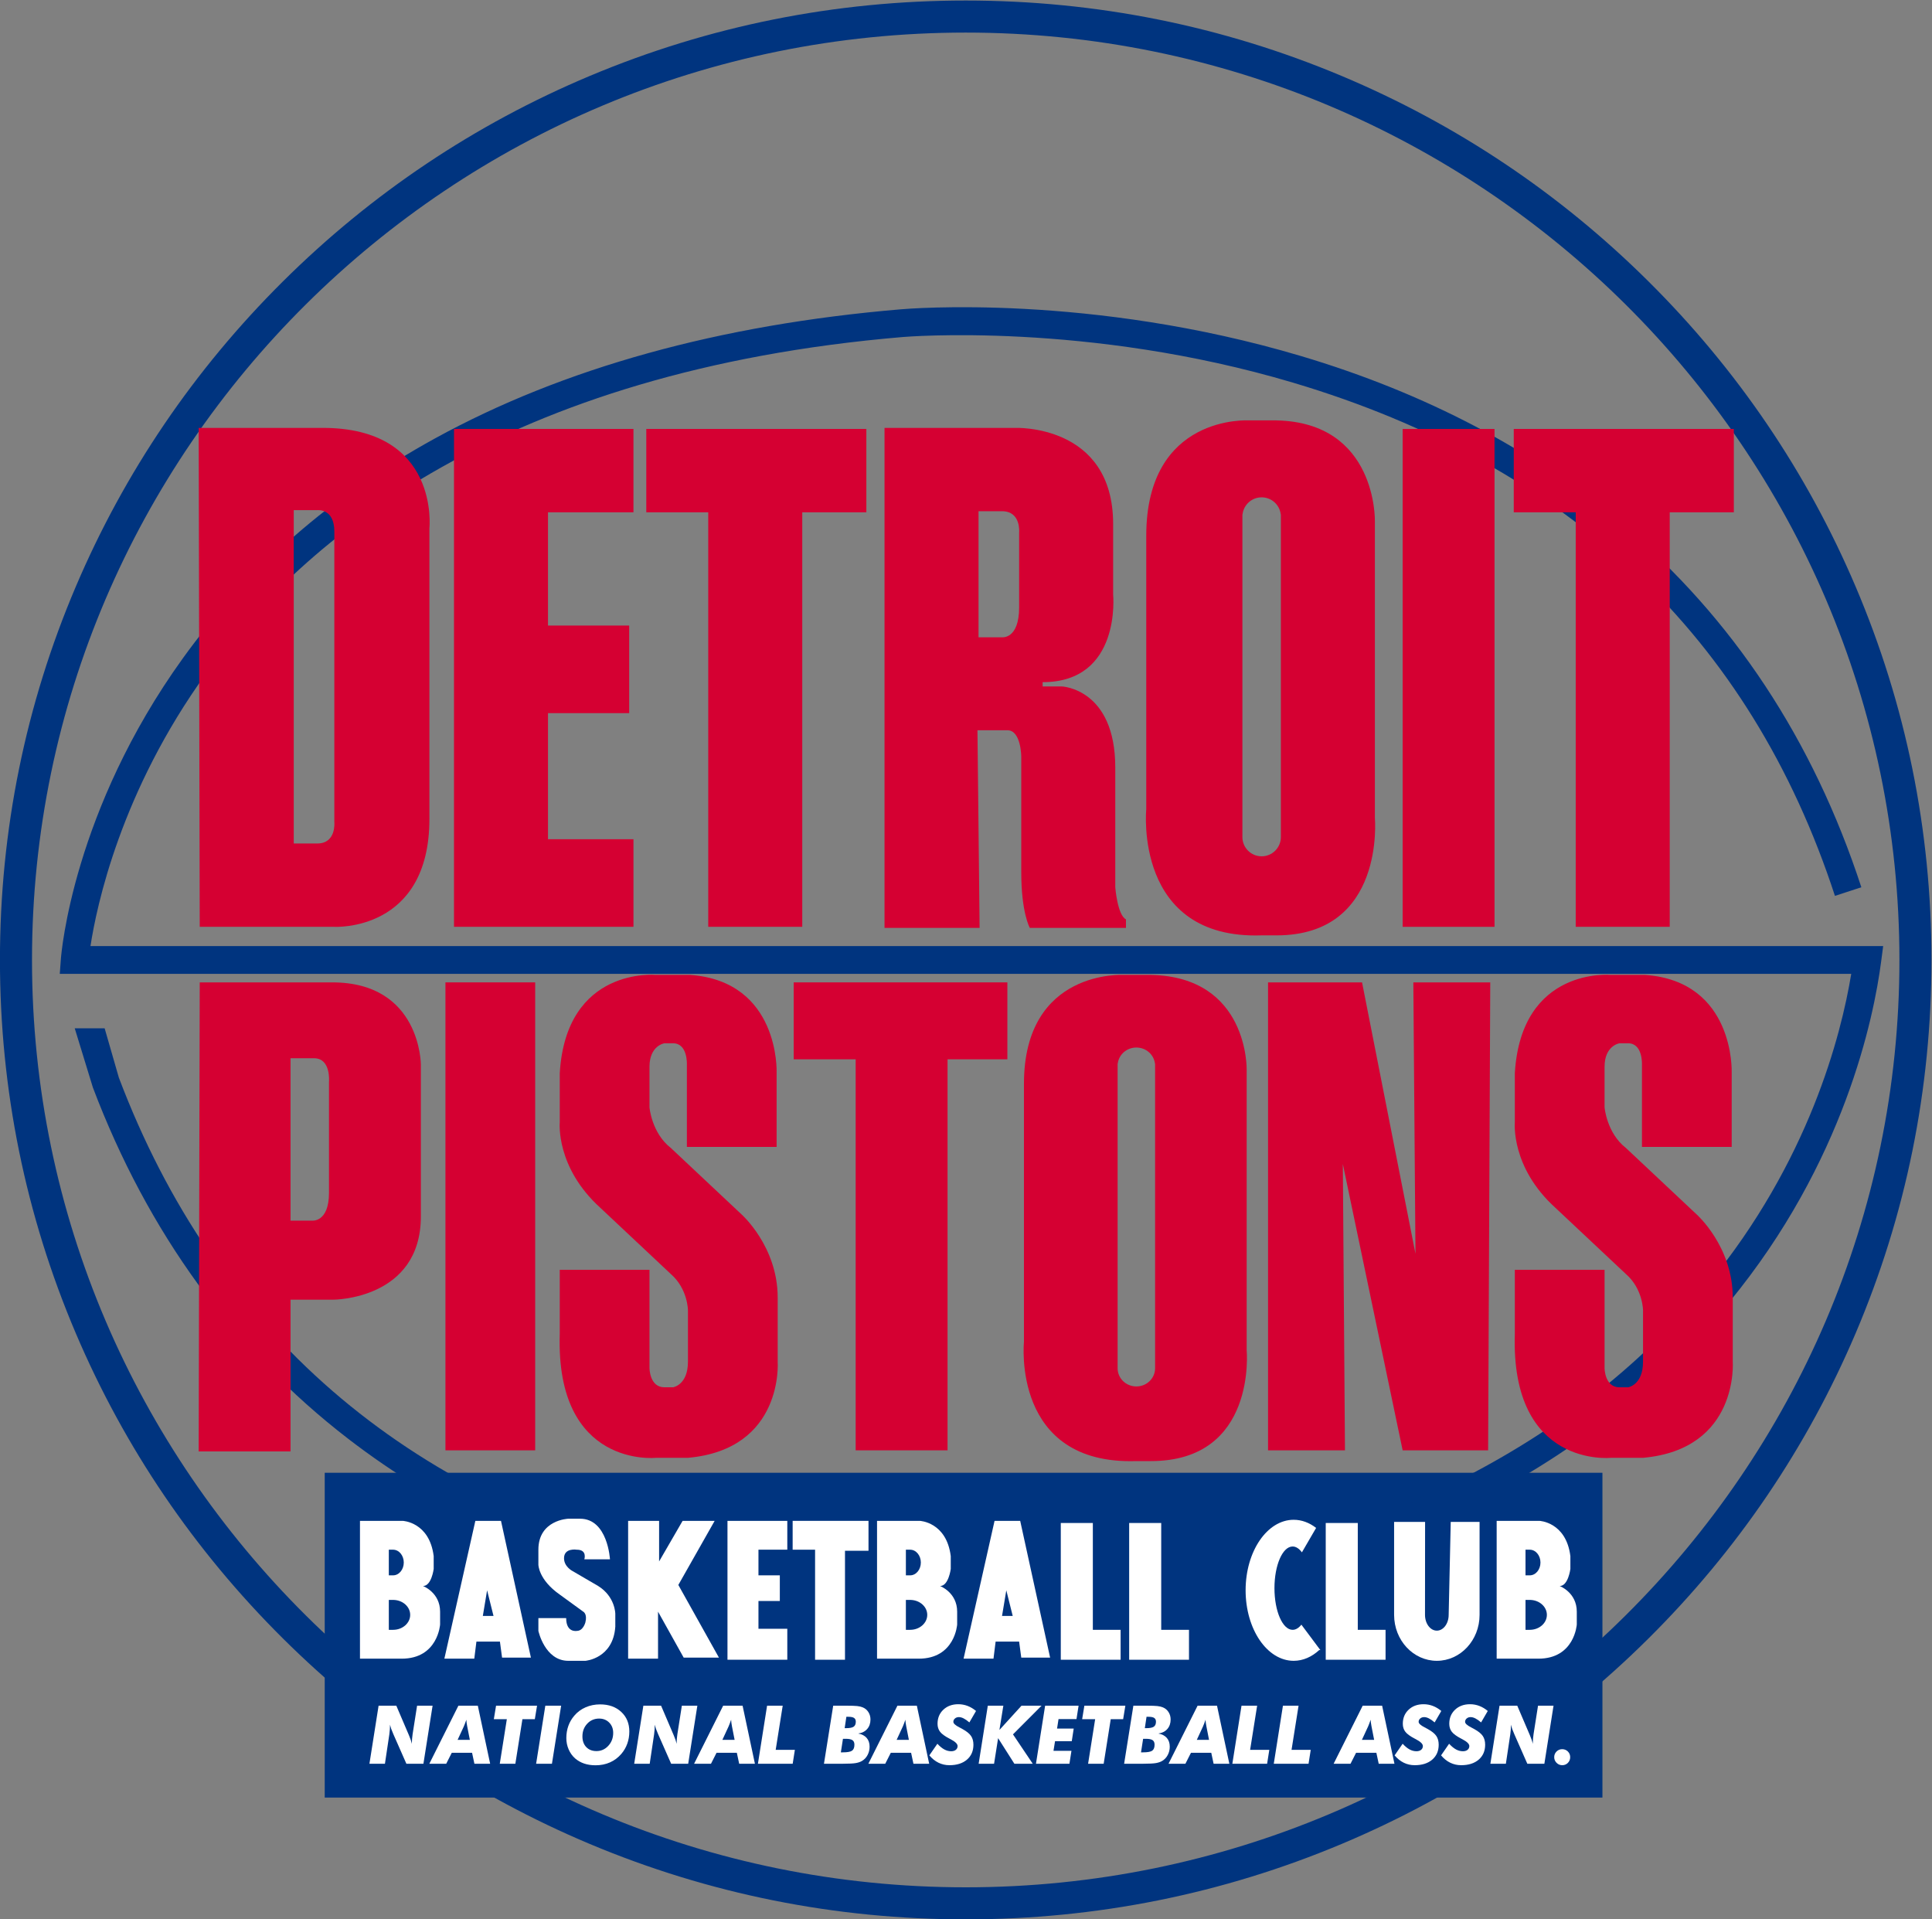 <?xml version="1.0" encoding="UTF-8" standalone="no"?>
<!-- Created with Inkscape (http://www.inkscape.org/) -->

<svg
   version="1.1"
   id="svg2"
   xml:space="preserve"
   width="1205.333"
   height="1197.333"
   viewBox="0 0 1205.333 1197.333"
   sodipodi:docname="aa94b5b26c6c489bac288b1154602067.ai"
   xmlns:inkscape="http://www.inkscape.org/namespaces/inkscape"
   xmlns:sodipodi="http://sodipodi.sourceforge.net/DTD/sodipodi-0.dtd"
   xmlns="http://www.w3.org/2000/svg"
   xmlns:svg="http://www.w3.org/2000/svg"><rect x="0" y="0" width="1205.333" height="1197.333" fill="#808080" stroke="none"/><defs
     id="defs6"><clipPath
       clipPathUnits="userSpaceOnUse"
       id="clipPath18"><path
         d="M 0,1080 H 1080 V 0 H 0 Z"
         id="path16" /></clipPath></defs><sodipodi:namedview
     id="namedview4"
     pagecolor="#ffffff"
     bordercolor="#666666"
     borderopacity="1.0"
     inkscape:pageshadow="2"
     inkscape:pageopacity="0.0"
     inkscape:pagecheckerboard="0" /><g
     id="g8"
     inkscape:groupmode="layer"
     inkscape:label="aa94b5b26c6c489bac288b1154602067"
     transform="matrix(1.333,0,0,-1.333,-116.667,1319.333)"><path
       d="m 837.5,148.5 h -598 v 152 h 598 z"
       style="fill:#00347f;fill-opacity:1;fill-rule:nonzero;stroke:none"
       id="path10" /><g
       id="g12"><g
         id="g14"
         clip-path="url(#clipPath18)"><g
           id="g20"
           transform="translate(539.5,974.5)"><path
             d="m 0,0 c -240.963,0 -437,-194.691 -437,-434 0,-239.309 196.037,-434 437,-434 240.963,0 437,194.691 437,434 C 437,-194.691 240.963,0 0,0 m 0,-883 c -61.01,0 -120.2,11.87 -175.924,35.28 -53.824,22.613 -102.161,54.982 -143.67,96.211 -41.513,41.233 -74.106,89.25 -96.875,142.719 -23.577,55.364 -35.531,114.172 -35.531,174.79 0,60.618 11.954,119.425 35.531,174.79 22.769,53.469 55.362,101.486 96.875,142.719 41.509,41.229 89.846,73.598 143.67,96.21 C -120.2,3.13 -61.01,15 0,15 61.01,15 120.199,3.13 175.924,-20.281 c 53.824,-22.612 102.161,-54.981 143.67,-96.21 41.512,-41.233 74.106,-89.25 96.876,-142.719 C 440.046,-314.575 452,-373.382 452,-434 c 0,-60.618 -11.954,-119.426 -35.53,-174.79 -22.77,-53.469 -55.364,-101.486 -96.876,-142.719 -41.509,-41.229 -89.846,-73.598 -143.67,-96.211 C 120.199,-871.13 61.01,-883 0,-883"
             style="fill:#00347f;fill-opacity:1;fill-rule:nonzero;stroke:none"
             id="path22" /></g><g
           id="g24"
           transform="translate(130.992,480.812)"><path
             d="m 0,0 c 25.667,-67.792 65.886,-123.117 119.539,-164.437 42.86,-33.007 94.292,-57.151 152.866,-71.757 51.813,-12.922 99.534,-16.087 133.863,-16.087 31.562,0 51.804,2.676 53.482,2.907 73.905,9.701 138.811,29.189 192.917,57.924 45.151,23.977 83.235,54.596 113.196,91.007 53.908,65.51 67.666,133.217 71.079,159.287 l 0.961,7.344 H -1.121 c 2.86,18.714 14.12,72.28 54.193,127.65 45.659,63.088 139.278,141.602 326.016,157.375 0.854,0.076 86.373,7.307 182.69,-21.38 C 690.497,291.495 775.803,210.692 815.33,89.669 l 12.357,4.037 c -22.506,68.911 -60.231,126.043 -112.129,169.81 -41.454,34.96 -91.945,61.464 -150.069,78.776 -98.685,29.394 -183.978,22.19 -187.528,21.873 C 293.338,357.017 220.033,336.688 160.081,303.744 111.908,277.271 72.217,242.657 42.109,200.862 -9.246,129.57 -14.764,62.973 -14.974,60.173 l -0.523,-6.985 h 838.459 c -4.748,-28.817 -19.844,-87.899 -67.137,-145.372 -64.408,-78.269 -164.59,-126.82 -297.804,-144.306 -0.843,-0.116 -85.43,-11.291 -182.47,12.909 C 145.856,-191.237 57.239,-114.465 12.158,4.604 l -6.65,23.083 h -14 z"
             style="fill:#00347f;fill-opacity:1;fill-rule:nonzero;stroke:none"
             id="path26" /></g><g
           id="g28"
           transform="translate(723,277)"><path
             d="m 0,0 h -15 v -64 h 28 v 14 H 0 Z"
             style="fill:#ffffff;fill-opacity:1;fill-rule:nonzero;stroke:none"
             id="path30" /></g><g
           id="g32"
           transform="translate(631,277)"><path
             d="m 0,0 h -15 v -64 h 28 v 14 H 0 Z"
             style="fill:#ffffff;fill-opacity:1;fill-rule:nonzero;stroke:none"
             id="path34" /></g><g
           id="g36"
           transform="translate(599,277)"><path
             d="m 0,0 h -15 v -64 h 28 v 14 H 0 Z"
             style="fill:#ffffff;fill-opacity:1;fill-rule:nonzero;stroke:none"
             id="path38" /></g><g
           id="g40"
           transform="translate(803.5,227)"><path
             d="M 0,0 H -2 V 13.994 H 0.333 C 4.597,13.841 8,10.769 8,7 8,3.134 4.418,0 0,0 m -2,37.5 h 2 c 2.762,0 5,-2.687 5,-6 0,-3.313 -2.238,-6 -5,-6 h -2 z m 16,-17 c 4,0 5,8 5,8 v 6 C 17,50.5 4.5,51 4.5,51 h -20 V -13.5 H 4 c 17,0 18,16 18,16 v 6 c 0,9 -8,12 -8,12"
             style="fill:#ffffff;fill-opacity:1;fill-rule:nonzero;stroke:none"
             id="path42" /></g><g
           id="g44"
           transform="translate(765.538,234)"><path
             d="m 0,0 c 0,-4.078 -2.479,-7.385 -5.538,-7.385 -3.059,0 -5.538,3.307 -5.538,7.385 l 0.038,43.5 h -14.5 V 0 c 0,-11.874 8.954,-21.5 20,-21.5 11.046,0 20,9.626 20,21.5 v 43.5 h -13.5 z"
             style="fill:#ffffff;fill-opacity:1;fill-rule:nonzero;stroke:none"
             id="path46" /></g><g
           id="g48"
           transform="translate(513.5,227)"><path
             d="M 0,0 H -2 V 13.994 H 0.333 C 4.597,13.841 8,10.769 8,7 8,3.134 4.418,0 0,0 m -2,37.5 h 2 c 2.761,0 5,-2.687 5,-6 0,-3.313 -2.239,-6 -5,-6 h -2 z m 16,-17 c 4,0 5,8 5,8 v 6 C 17,50.5 4.5,51 4.5,51 h -20 V -13.5 H 4 c 17,0 18,16 18,16 v 6 c 0,9 -8,12 -8,12"
             style="fill:#ffffff;fill-opacity:1;fill-rule:nonzero;stroke:none"
             id="path50" /></g><g
           id="g52"
           transform="translate(271.5,227)"><path
             d="M 0,0 H -2 V 13.994 H 0.333 C 4.597,13.841 8,10.769 8,7 8,3.134 4.418,0 0,0 m -2,37.5 h 2 c 2.761,0 5,-2.687 5,-6 0,-3.313 -2.239,-6 -5,-6 h -2 z m 16,-17 c 4,0 5,8 5,8 v 6 C 17,50.5 4.5,51 4.5,51 h -20 V -13.5 H 4 c 17,0 18,16 18,16 v 6 c 0,9 -8,12 -8,12"
             style="fill:#ffffff;fill-opacity:1;fill-rule:nonzero;stroke:none"
             id="path54" /></g><g
           id="g56"
           transform="translate(313.5,233.5)"><path
             d="M 0,0 2,12 5,0 Z M -3.5,44.5 -18,-20 h 14 l 1,8 H 8 l 1,-7.5 h 13.5 l -14,64 z"
             style="fill:#ffffff;fill-opacity:1;fill-rule:nonzero;stroke:none"
             id="path58" /></g><g
           id="g60"
           transform="translate(556.5,233.5)"><path
             d="M 0,0 2,12 5,0 Z M -3.5,44.5 -18,-20 h 14 l 1,8 H 8 l 1,-7.5 h 13.5 l -14,64 z"
             style="fill:#ffffff;fill-opacity:1;fill-rule:nonzero;stroke:none"
             id="path62" /></g><g
           id="g64"
           transform="translate(458.5,264.5)"><path
             d="m 0,0 h 10.5 v -51.5 h 14 v 51 h 11 v 14 H 0 Z"
             style="fill:#ffffff;fill-opacity:1;fill-rule:nonzero;stroke:none"
             id="path66" /></g><g
           id="g68"
           transform="translate(428,213)"><path
             d="M 0,0 H 28 V 14.5 H 14.5 v 13 h 10 v 12 h -10 v 12 H 28 V 65 H 0 Z"
             style="fill:#ffffff;fill-opacity:1;fill-rule:nonzero;stroke:none"
             id="path70" /></g><g
           id="g72"
           transform="translate(422,278)"><path
             d="M 0,0 H -15 L -26,-19 V 0 h -14.5 v -64.5 h 14 v 22 l 12,-21.5 H 2 l -19,34 z"
             style="fill:#ffffff;fill-opacity:1;fill-rule:nonzero;stroke:none"
             id="path74" /></g><g
           id="g76"
           transform="translate(367.5,247.5)"><path
             d="m 0,0 -12,7 c 0,0 -4,2 -4,6 0,5 6,4 6,4 5,0 3.5,-4.5 3.5,-4.5 h 12 c 0,0 -1,19 -14,19 H -14 c 0,0 -14,-0.5 -14,-14.5 v -7 c 0,0 0,-7 10,-14 l 11,-8 c 0,0 2,-1 1,-5 0,0 -1,-4 -4,-4 0,0 -5,-1 -5,6 h -13 v -6 c 0,0 3,-14 14,-14 h 8 c 0,0 13,1 14,16 v 6 c 0,0 0,8 -8,13"
             style="fill:#ffffff;fill-opacity:1;fill-rule:nonzero;stroke:none"
             id="path78" /></g><g
           id="g80"
           transform="translate(692.5,227)"><path
             d="M 0,0 C -4.694,0 -8.5,8.73 -8.5,19.5 -8.5,30.27 -4.694,39 0,39 1.589,39 3.076,38 4.348,36.26 l 6.65,11.435 C 7.864,50.125 4.291,51.5 0.5,51.5 -11.927,51.5 -22,36.726 -22,18.5 c 0,-18.226 10.073,-33 22.5,-33 4.396,0 8.499,1.85 11.965,5.048 L 13,-9.5 4.104,2.421 C 2.888,0.878 1.488,0 0,0"
             style="fill:#ffffff;fill-opacity:1;fill-rule:nonzero;stroke:none"
             id="path82" /></g><g
           id="g84"
           transform="translate(260.427,164.333)"><path
             d="m 0,0 4.286,27.164 h 8.294 l 5.733,-13.415 c 0.05,-0.111 0.13,-0.304 0.242,-0.575 0.631,-1.473 1.07,-2.759 1.317,-3.86 v 0.687 c 0,0.494 0.028,1.042 0.084,1.642 0.055,0.6 0.139,1.327 0.25,2.18 l 2.097,13.341 h 7.255 L 25.271,0 h -7.978 l -6.086,13.823 c -0.445,1.002 -0.783,1.83 -1.011,2.487 -0.229,0.655 -0.424,1.31 -0.585,1.966 v -0.76 c 0,-0.495 -0.022,-1.018 -0.065,-1.569 -0.043,-0.55 -0.12,-1.283 -0.232,-2.198 L 7.255,0 Z"
             style="fill:#ffffff;fill-opacity:1;fill-rule:nonzero;stroke:none"
             id="path86" /></g><g
           id="g88"
           transform="translate(301.691,175.503)"><path
             d="M 0,0 H 5.733 L 4.49,6.346 C 4.366,6.977 4.273,7.539 4.212,8.034 4.15,8.528 4.113,8.992 4.101,9.426 3.841,8.684 3.603,8.031 3.386,7.469 3.169,6.905 3,6.487 2.876,6.216 Z m -13.229,-11.17 13.6,27.164 h 9.092 l 5.77,-27.164 H 7.867 l -1.095,5.121 h -9.5 l -2.597,-5.121 z"
             style="fill:#ffffff;fill-opacity:1;fill-rule:nonzero;stroke:none"
             id="path90" /></g><g
           id="g92"
           transform="translate(321.432,164.333)"><path
             d="m 0,0 3.303,20.855 h -6.086 l 1.039,6.309 H 17.441 L 16.402,20.855 H 10.595 L 7.292,0 Z"
             style="fill:#ffffff;fill-opacity:1;fill-rule:nonzero;stroke:none"
             id="path94" /></g><g
           id="g96"
           transform="translate(338.444,164.333)"><path
             d="m 0,0 4.305,27.164 h 7.403 L 7.403,0 Z"
             style="fill:#ffffff;fill-opacity:1;fill-rule:nonzero;stroke:none"
             id="path98" /></g><g
           id="g100"
           transform="translate(367.926,185.467)"><path
             d="m 0,0 c -2.214,0 -4.07,-0.798 -5.566,-2.394 -1.497,-1.595 -2.246,-3.575 -2.246,-5.937 0,-2.091 0.597,-3.761 1.791,-5.01 1.193,-1.25 2.786,-1.874 4.778,-1.874 2.177,0 4.026,0.825 5.548,2.478 1.521,1.65 2.282,3.664 2.282,6.039 0,1.954 -0.619,3.559 -1.856,4.814 C 3.494,-0.628 1.917,0 0,0 m -1.67,-21.857 c -1.942,0 -3.708,0.266 -5.297,0.797 -1.59,0.532 -3.003,1.33 -4.24,2.394 -1.299,1.138 -2.314,2.542 -3.043,4.212 -0.73,1.67 -1.095,3.444 -1.095,5.325 0,2.028 0.312,3.925 0.937,5.687 0.625,1.763 1.555,3.361 2.793,4.796 1.447,1.708 3.213,3.016 5.297,3.924 2.084,0.91 4.345,1.365 6.782,1.365 4.082,0 7.381,-1.176 9.899,-3.526 2.517,-2.35 3.776,-5.406 3.776,-9.166 0,-2.016 -0.319,-3.912 -0.956,-5.686 -0.637,-1.776 -1.568,-3.375 -2.792,-4.797 -1.497,-1.744 -3.266,-3.069 -5.307,-3.971 -2.041,-0.902 -4.292,-1.354 -6.754,-1.354"
             style="fill:#ffffff;fill-opacity:1;fill-rule:nonzero;stroke:none"
             id="path102" /></g><g
           id="g104"
           transform="translate(384.345,164.333)"><path
             d="m 0,0 4.286,27.164 h 8.294 l 5.733,-13.415 c 0.05,-0.111 0.13,-0.304 0.242,-0.575 0.631,-1.473 1.07,-2.759 1.317,-3.86 v 0.687 c 0,0.494 0.028,1.042 0.084,1.642 0.055,0.6 0.139,1.327 0.25,2.18 l 2.097,13.341 h 7.255 L 25.271,0 h -7.978 l -6.086,13.823 c -0.445,1.002 -0.783,1.83 -1.011,2.487 -0.229,0.655 -0.424,1.31 -0.585,1.966 v -0.76 c 0,-0.495 -0.022,-1.018 -0.065,-1.569 -0.043,-0.55 -0.12,-1.283 -0.232,-2.198 L 7.255,0 Z"
             style="fill:#ffffff;fill-opacity:1;fill-rule:nonzero;stroke:none"
             id="path106" /></g><g
           id="g108"
           transform="translate(425.609,175.503)"><path
             d="M 0,0 H 5.733 L 4.49,6.346 C 4.366,6.977 4.273,7.539 4.212,8.034 4.15,8.528 4.113,8.992 4.101,9.426 3.841,8.684 3.603,8.031 3.386,7.469 3.169,6.905 3,6.487 2.876,6.216 Z m -13.229,-11.17 13.6,27.164 h 9.092 l 5.77,-27.164 H 7.867 l -1.095,5.121 h -9.5 l -2.597,-5.121 z"
             style="fill:#ffffff;fill-opacity:1;fill-rule:nonzero;stroke:none"
             id="path110" /></g><g
           id="g112"
           transform="translate(442.25,164.333)"><path
             d="m 0,0 4.286,27.164 h 7.311 L 8.313,6.494 h 8.98 L 16.272,0 Z"
             style="fill:#ffffff;fill-opacity:1;fill-rule:nonzero;stroke:none"
             id="path114" /></g><g
           id="g116"
           transform="translate(482.845,180.977)"><path
             d="m 0,0 h 0.612 c 1.744,0 2.947,0.231 3.609,0.696 0.662,0.463 0.993,1.245 0.993,2.347 0,0.791 -0.269,1.37 -0.807,1.735 C 3.869,5.143 3.006,5.325 1.818,5.325 h -1.02 z m -1.781,-11.318 h 0.872 c 2.201,0 3.664,0.265 4.388,0.797 0.724,0.532 1.085,1.466 1.085,2.802 0,0.99 -0.309,1.695 -0.927,2.115 -0.619,0.42 -1.664,0.631 -3.136,0.631 h -1.299 z m 8.127,8.813 c 1.731,-0.322 3.052,-1.012 3.961,-2.068 0.909,-1.059 1.364,-2.422 1.364,-4.092 0,-1.386 -0.306,-2.666 -0.919,-3.841 -0.612,-1.176 -1.456,-2.097 -2.532,-2.765 -0.792,-0.495 -1.785,-0.847 -2.978,-1.057 -1.194,-0.211 -3.182,-0.316 -5.966,-0.316 h -1.892 -7.07 l 4.324,27.165 h 6.16 c 2.362,0 4.051,-0.056 5.065,-0.167 1.014,-0.112 1.862,-0.31 2.542,-0.594 1.126,-0.446 2.019,-1.182 2.681,-2.208 0.662,-1.028 0.993,-2.19 0.993,-3.489 0,-1.793 -0.51,-3.275 -1.531,-4.443 -1.02,-1.17 -2.421,-1.878 -4.202,-2.125"
             style="fill:#ffffff;fill-opacity:1;fill-rule:nonzero;stroke:none"
             id="path118" /></g><g
           id="g120"
           transform="translate(507.168,175.503)"><path
             d="M 0,0 H 5.733 L 4.49,6.346 C 4.366,6.977 4.273,7.539 4.212,8.034 4.15,8.528 4.113,8.992 4.101,9.426 3.841,8.684 3.603,8.031 3.386,7.469 3.169,6.905 3,6.487 2.876,6.216 Z m -13.229,-11.17 13.6,27.164 h 9.092 l 5.77,-27.164 H 7.867 l -1.095,5.121 h -9.5 l -2.597,-5.121 z"
             style="fill:#ffffff;fill-opacity:1;fill-rule:nonzero;stroke:none"
             id="path122" /></g><g
           id="g124"
           transform="translate(526.24,173.685)"><path
             d="m 0,0 c 1.138,-1.225 2.224,-2.115 3.256,-2.672 1.033,-0.557 2.099,-0.835 3.201,-0.835 0.915,0 1.645,0.223 2.189,0.668 0.544,0.445 0.817,1.032 0.817,1.763 0,0.989 -1.102,2.059 -3.303,3.21 C 5.949,2.245 5.782,2.331 5.659,2.394 3.519,3.507 2.053,4.576 1.262,5.604 0.47,6.63 0.074,7.879 0.074,9.352 c 0,2.683 0.906,4.879 2.719,6.586 1.811,1.708 4.146,2.561 7.004,2.561 1.509,0 2.959,-0.267 4.351,-0.798 1.391,-0.532 2.706,-1.317 3.943,-2.356 L 14.974,9.982 c -0.978,0.841 -1.869,1.466 -2.672,1.874 -0.805,0.409 -1.547,0.613 -2.227,0.613 -0.742,0 -1.361,-0.213 -1.855,-0.641 -0.495,-0.426 -0.742,-0.949 -0.742,-1.567 0,-0.768 0.927,-1.627 2.783,-2.579 0.655,-0.334 1.162,-0.607 1.521,-0.817 1.905,-1.052 3.229,-2.125 3.971,-3.219 0.742,-1.095 1.113,-2.465 1.113,-4.11 0,-2.907 -1.009,-5.229 -3.024,-6.968 -2.017,-1.737 -4.757,-2.606 -8.22,-2.606 -1.818,0 -3.519,0.387 -5.102,1.159 -1.584,0.774 -3.013,1.921 -4.287,3.442 z"
             style="fill:#ffffff;fill-opacity:1;fill-rule:nonzero;stroke:none"
             id="path126" /></g><g
           id="g128"
           transform="translate(545.555,164.333)"><path
             d="M 0,0 4.286,27.164 H 11.56 L 9.723,15.809 20.058,27.164 h 9.388 L 16.068,13.749 25.309,0 H 16.718 L 9.11,11.968 7.218,0 Z"
             style="fill:#ffffff;fill-opacity:1;fill-rule:nonzero;stroke:none"
             id="path130" /></g><g
           id="g132"
           transform="translate(580.584,170.382)"><path
             d="M 0,0 H 8.405 L 7.459,-6.049 h -15.66 l 4.286,27.164 h 15.66 L 10.762,14.844 H 2.356 L 1.67,10.409 h 7.793 l -0.909,-5.9 h -7.83 z"
             style="fill:#ffffff;fill-opacity:1;fill-rule:nonzero;stroke:none"
             id="path134" /></g><g
           id="g136"
           transform="translate(596.78,164.333)"><path
             d="m 0,0 3.303,20.855 h -6.086 l 1.039,6.309 H 17.441 L 16.402,20.855 H 10.595 L 7.292,0 Z"
             style="fill:#ffffff;fill-opacity:1;fill-rule:nonzero;stroke:none"
             id="path138" /></g><g
           id="g140"
           transform="translate(623.33,180.977)"><path
             d="m 0,0 h 0.612 c 1.744,0 2.948,0.231 3.61,0.696 0.661,0.463 0.992,1.245 0.992,2.347 0,0.791 -0.27,1.37 -0.807,1.735 C 3.868,5.143 3.006,5.325 1.818,5.325 h -1.02 z m -1.781,-11.318 h 0.872 c 2.201,0 3.664,0.265 4.388,0.797 0.723,0.532 1.085,1.466 1.085,2.802 0,0.99 -0.309,1.695 -0.927,2.115 -0.619,0.42 -1.664,0.631 -3.136,0.631 h -1.299 z m 8.127,8.813 c 1.731,-0.322 3.051,-1.012 3.962,-2.068 0.908,-1.059 1.363,-2.422 1.363,-4.092 0,-1.386 -0.307,-2.666 -0.918,-3.841 -0.613,-1.176 -1.457,-2.097 -2.533,-2.765 -0.792,-0.495 -1.784,-0.847 -2.979,-1.057 -1.193,-0.211 -3.181,-0.316 -5.965,-0.316 h -1.892 -7.07 l 4.324,27.165 h 6.16 c 2.362,0 4.051,-0.056 5.065,-0.167 1.014,-0.112 1.862,-0.31 2.542,-0.594 1.125,-0.446 2.02,-1.182 2.682,-2.208 0.661,-1.028 0.992,-2.19 0.992,-3.489 0,-1.793 -0.51,-3.275 -1.531,-4.443 -1.02,-1.17 -2.421,-1.878 -4.202,-2.125"
             style="fill:#ffffff;fill-opacity:1;fill-rule:nonzero;stroke:none"
             id="path142" /></g><g
           id="g144"
           transform="translate(647.653,175.503)"><path
             d="M 0,0 H 5.733 L 4.49,6.346 C 4.366,6.977 4.273,7.539 4.212,8.034 4.149,8.528 4.112,8.992 4.101,9.426 3.841,8.684 3.603,8.031 3.387,7.469 3.17,6.905 2.999,6.487 2.876,6.216 Z m -13.229,-11.17 13.6,27.164 h 9.092 l 5.77,-27.164 H 7.867 l -1.095,5.121 h -9.5 l -2.597,-5.121 z"
             style="fill:#ffffff;fill-opacity:1;fill-rule:nonzero;stroke:none"
             id="path146" /></g><g
           id="g148"
           transform="translate(664.296,164.333)"><path
             d="m 0,0 4.286,27.164 h 7.311 L 8.313,6.494 h 8.98 L 16.272,0 Z"
             style="fill:#ffffff;fill-opacity:1;fill-rule:nonzero;stroke:none"
             id="path150" /></g><g
           id="g152"
           transform="translate(683.684,164.333)"><path
             d="m 0,0 4.286,27.164 h 7.311 L 8.313,6.494 h 8.98 L 16.272,0 Z"
             style="fill:#ffffff;fill-opacity:1;fill-rule:nonzero;stroke:none"
             id="path154" /></g><g
           id="g156"
           transform="translate(724.927,175.503)"><path
             d="M 0,0 H 5.733 L 4.49,6.346 C 4.366,6.977 4.273,7.539 4.212,8.034 4.149,8.528 4.112,8.992 4.101,9.426 3.841,8.684 3.603,8.031 3.387,7.469 3.17,6.905 2.999,6.487 2.876,6.216 Z m -13.229,-11.17 13.6,27.164 h 9.092 l 5.77,-27.164 H 7.867 l -1.095,5.121 h -9.5 l -2.597,-5.121 z"
             style="fill:#ffffff;fill-opacity:1;fill-rule:nonzero;stroke:none"
             id="path158" /></g><g
           id="g160"
           transform="translate(743.999,173.685)"><path
             d="m 0,0 c 1.138,-1.225 2.224,-2.115 3.256,-2.672 1.033,-0.557 2.099,-0.835 3.201,-0.835 0.915,0 1.645,0.223 2.189,0.668 0.544,0.445 0.817,1.032 0.817,1.763 0,0.989 -1.102,2.059 -3.303,3.21 C 5.949,2.245 5.782,2.331 5.659,2.394 3.519,3.507 2.053,4.576 1.262,5.604 0.47,6.63 0.074,7.879 0.074,9.352 c 0,2.683 0.906,4.879 2.719,6.586 1.811,1.708 4.146,2.561 7.004,2.561 1.509,0 2.959,-0.267 4.351,-0.798 1.391,-0.532 2.706,-1.317 3.943,-2.356 L 14.974,9.982 c -0.978,0.841 -1.869,1.466 -2.672,1.874 -0.805,0.409 -1.547,0.613 -2.227,0.613 -0.742,0 -1.361,-0.213 -1.855,-0.641 -0.495,-0.426 -0.742,-0.949 -0.742,-1.567 0,-0.768 0.927,-1.627 2.783,-2.579 0.655,-0.334 1.162,-0.607 1.521,-0.817 1.905,-1.052 3.229,-2.125 3.971,-3.219 0.742,-1.095 1.113,-2.465 1.113,-4.11 0,-2.907 -1.009,-5.229 -3.024,-6.968 -2.017,-1.737 -4.757,-2.606 -8.22,-2.606 -1.818,0 -3.519,0.387 -5.102,1.159 -1.584,0.774 -3.013,1.921 -4.287,3.442 z"
             style="fill:#ffffff;fill-opacity:1;fill-rule:nonzero;stroke:none"
             id="path162" /></g><g
           id="g164"
           transform="translate(765.743,173.685)"><path
             d="m 0,0 c 1.138,-1.225 2.224,-2.115 3.256,-2.672 1.033,-0.557 2.099,-0.835 3.201,-0.835 0.915,0 1.645,0.223 2.189,0.668 0.544,0.445 0.817,1.032 0.817,1.763 0,0.989 -1.102,2.059 -3.303,3.21 C 5.949,2.245 5.782,2.331 5.659,2.394 3.519,3.507 2.053,4.576 1.262,5.604 0.47,6.63 0.074,7.879 0.074,9.352 c 0,2.683 0.906,4.879 2.719,6.586 1.811,1.708 4.146,2.561 7.004,2.561 1.509,0 2.959,-0.267 4.351,-0.798 1.391,-0.532 2.706,-1.317 3.943,-2.356 L 14.974,9.982 c -0.978,0.841 -1.869,1.466 -2.672,1.874 -0.805,0.409 -1.547,0.613 -2.227,0.613 -0.742,0 -1.361,-0.213 -1.855,-0.641 -0.495,-0.426 -0.742,-0.949 -0.742,-1.567 0,-0.768 0.927,-1.627 2.783,-2.579 0.655,-0.334 1.162,-0.607 1.521,-0.817 1.905,-1.052 3.229,-2.125 3.971,-3.219 0.742,-1.095 1.113,-2.465 1.113,-4.11 0,-2.907 -1.009,-5.229 -3.024,-6.968 -2.017,-1.737 -4.757,-2.606 -8.22,-2.606 -1.818,0 -3.519,0.387 -5.102,1.159 -1.584,0.774 -3.013,1.921 -4.287,3.442 z"
             style="fill:#ffffff;fill-opacity:1;fill-rule:nonzero;stroke:none"
             id="path166" /></g><g
           id="g168"
           transform="translate(785.058,164.333)"><path
             d="m 0,0 4.286,27.164 h 8.294 l 5.733,-13.415 c 0.049,-0.111 0.13,-0.304 0.242,-0.575 0.631,-1.473 1.069,-2.759 1.317,-3.86 v 0.687 c 0,0.494 0.027,1.042 0.084,1.642 0.055,0.6 0.139,1.327 0.25,2.18 l 2.097,13.341 h 7.255 L 25.271,0 h -7.978 l -6.086,13.823 c -0.445,1.002 -0.782,1.83 -1.011,2.487 -0.229,0.655 -0.425,1.31 -0.585,1.966 v -0.76 C 9.611,17.021 9.59,16.498 9.546,15.947 9.503,15.397 9.426,14.664 9.314,13.749 L 7.255,0 Z"
             style="fill:#ffffff;fill-opacity:1;fill-rule:nonzero;stroke:none"
             id="path170" /></g><g
           id="g172"
           transform="translate(814.929,167.413)"><path
             d="M 0,0 C 0,1.026 0.362,1.904 1.085,2.635 1.81,3.364 2.69,3.729 3.729,3.729 4.78,3.729 5.669,3.37 6.392,2.653 7.116,1.936 7.478,1.051 7.478,0 7.478,-1.064 7.118,-1.957 6.401,-2.682 5.684,-3.404 4.806,-3.767 3.767,-3.767 2.728,-3.767 1.84,-3.396 1.104,-2.653 0.368,-1.911 0,-1.027 0,0"
             style="fill:#ffffff;fill-opacity:1;fill-rule:nonzero;stroke:none"
             id="path174" /></g><path
           d="M 338,530 H 296 V 311 h 42 z"
           style="fill:#d50032;fill-opacity:1;fill-rule:nonzero;stroke:none"
           id="path176" /><path
           d="M 787,789 H 744 V 556 h 43 z"
           style="fill:#d50032;fill-opacity:1;fill-rule:nonzero;stroke:none"
           id="path178" /><g
           id="g180"
           transform="translate(899,789)"><path
             d="m 0,0 h -103 v -39 h 29 v -194 h 44 V -39 H 0 Z"
             style="fill:#d50032;fill-opacity:1;fill-rule:nonzero;stroke:none"
             id="path182" /></g><g
           id="g184"
           transform="translate(493,789)"><path
             d="m 0,0 h -103 v -39 h 29 v -194 h 44 V -39 H 0 Z"
             style="fill:#d50032;fill-opacity:1;fill-rule:nonzero;stroke:none"
             id="path186" /></g><g
           id="g188"
           transform="translate(225,595)"><path
             d="m 0,0 h 11 c 9,0 8,10 8,10 v 136 c 0,11 -8,10 -8,10 H 0 Z m -44.5,194.5 h 58 c 55,0 50,-47 50,-47 V 11.5 C 63.5,-41.5 19,-39 19,-39 h -63 z"
             style="fill:#d50032;fill-opacity:1;fill-rule:nonzero;stroke:none"
             id="path190" /></g><g
           id="g192"
           transform="translate(384,750)"><path
             d="M 0,0 V 39 H -40 -84 V 0 -153 -194 h 44 40 v 41 h -40 v 59 h 38 v 41 H -40 V 0 Z"
             style="fill:#d50032;fill-opacity:1;fill-rule:nonzero;stroke:none"
             id="path194" /></g><g
           id="g196"
           transform="translate(559,530)"><path
             d="m 0,0 h -100 v -36 h 29 v -183 h 43 V -36 H 0 Z"
             style="fill:#d50032;fill-opacity:1;fill-rule:nonzero;stroke:none"
             id="path198" /></g><g
           id="g200"
           transform="translate(681,311)"><path
             d="M 0,0 H 36 L 35,134 63,0 h 40 l 1,219 H 68 L 69,92 44,219 H 0 Z"
             style="fill:#d50032;fill-opacity:1;fill-rule:nonzero;stroke:none"
             id="path202" /></g><g
           id="g204"
           transform="translate(686.941,749)"><path
             d="m 0,0 c -0.498,4.5 -4.31,8 -8.941,8 -4.632,0 -8.444,-3.5 -8.942,-8 h -0.058 v -151 c 0,-4.971 4.029,-9 9,-9 4.97,0 9,4.029 9,9 V 0 Z m -8.941,-197 c -60,-2 -54,59 -54,59 v 128 c 0,57 48,54 48,54 h 13 c 47,-1 46,-47 46,-47 v -139 c 0,0 5,-55 -46,-55 z"
             style="fill:#d50032;fill-opacity:1;fill-rule:nonzero;stroke:none"
             id="path206" /></g><g
           id="g208"
           transform="translate(628.076,491.961)"><path
             d="m 0,0 c -0.485,4.248 -4.198,7.553 -8.711,7.553 -4.513,0 -8.226,-3.305 -8.711,-7.553 h -0.057 v -142.562 c 0,-4.693 3.926,-8.498 8.768,-8.498 4.843,0 8.769,3.805 8.769,8.498 L 0.058,0 Z m -8.711,-185.991 c -58.453,-1.889 -52.607,55.703 -52.607,55.703 V -9.441 c 0,53.815 46.762,50.982 46.762,50.982 H -1.892 C 43.897,40.598 42.923,-2.832 42.923,-2.832 v -131.233 c 0,0 4.871,-51.926 -44.815,-51.926 z"
             style="fill:#d50032;fill-opacity:1;fill-rule:nonzero;stroke:none"
             id="path210" /></g><g
           id="g212"
           transform="translate(556.5,750.5)"><path
             d="M 0,0 H -11 V -59 H 0 c 0,0 8,-1 8,14 v 35 C 8,-10 9,0 0,0 m 2.5,-102.5 h -14 l 1,-92.5 H -55 V 39 H 6 c 0,0 46,2 46,-45 v -33 c 0,0 4,-41 -33,-41 v -2 h 9 c 0,0 25,-1 25,-38 v -56 c 0,0 1,-13 5,-15 v -4 H 13 c 0,0 -4,7 -4,26 v 54 c 0,0 0,12.5 -6.5,12.5"
             style="fill:#d50032;fill-opacity:1;fill-rule:nonzero;stroke:none"
             id="path214" /></g><g
           id="g216"
           transform="translate(234.5,494.5)"><path
             d="m 0,0 h -11 v -76 h 10 c 0,0 8,-1 8,13 v 52 C 7,-11 8,0 0,0 m 50,-3 v -71 c 0,-39 -41,-39 -41,-39 h -20 v -71 h -43 l 0.5,219.5 h 62 C 50,35.5 50,-3 50,-3"
             style="fill:#d50032;fill-opacity:1;fill-rule:nonzero;stroke:none"
             id="path218" /></g><g
           id="g220"
           transform="translate(368.5,424.5)"><path
             d="m 0,0 c -21,19 -19,40 -19,40 v 23 c 3,50 45,46 45,46 h 6 10 C 84,106 82.5,63.5 82.5,63.5 v -35 h -42 V 67 c 0,0 0.5,10 -6.5,10 h -4 c 0,0 -7,-1 -7,-11 V 47 c 0,0 1,-12 10,-19 L 66,-3 c 0,0 17,-15 17,-39 v -30 c 0,0 3,-41 -42,-45 H 26 c 0,0 -47,-5 -45,58 v 30 h 42 v -46 c 0,0 0,-9 7,-9 h 4 c 0,0 7,1 7,12 v 24 c 0,0 0,10 -8,17 z"
             style="fill:#d50032;fill-opacity:1;fill-rule:nonzero;stroke:none"
             id="path222" /></g><g
           id="g224"
           transform="translate(815.5,424.5)"><path
             d="m 0,0 c -21,19 -19,40 -19,40 v 23 c 3,50 45,46 45,46 h 6 10 C 84,106 82.5,63.5 82.5,63.5 v -35 h -42 V 67 c 0,0 0.5,10 -6.5,10 h -4 c 0,0 -7,-1 -7,-11 V 47 c 0,0 1,-12 10,-19 L 66,-3 c 0,0 17,-15 17,-39 v -30 c 0,0 3,-41 -42,-45 H 26 c 0,0 -47,-5 -45,58 v 30 h 42 v -46 c 0,0 0,-9 7,-9 h 4 c 0,0 7,1 7,12 v 24 c 0,0 0,10 -8,17 z"
             style="fill:#d50032;fill-opacity:1;fill-rule:nonzero;stroke:none"
             id="path226" /></g></g></g></g></svg>
